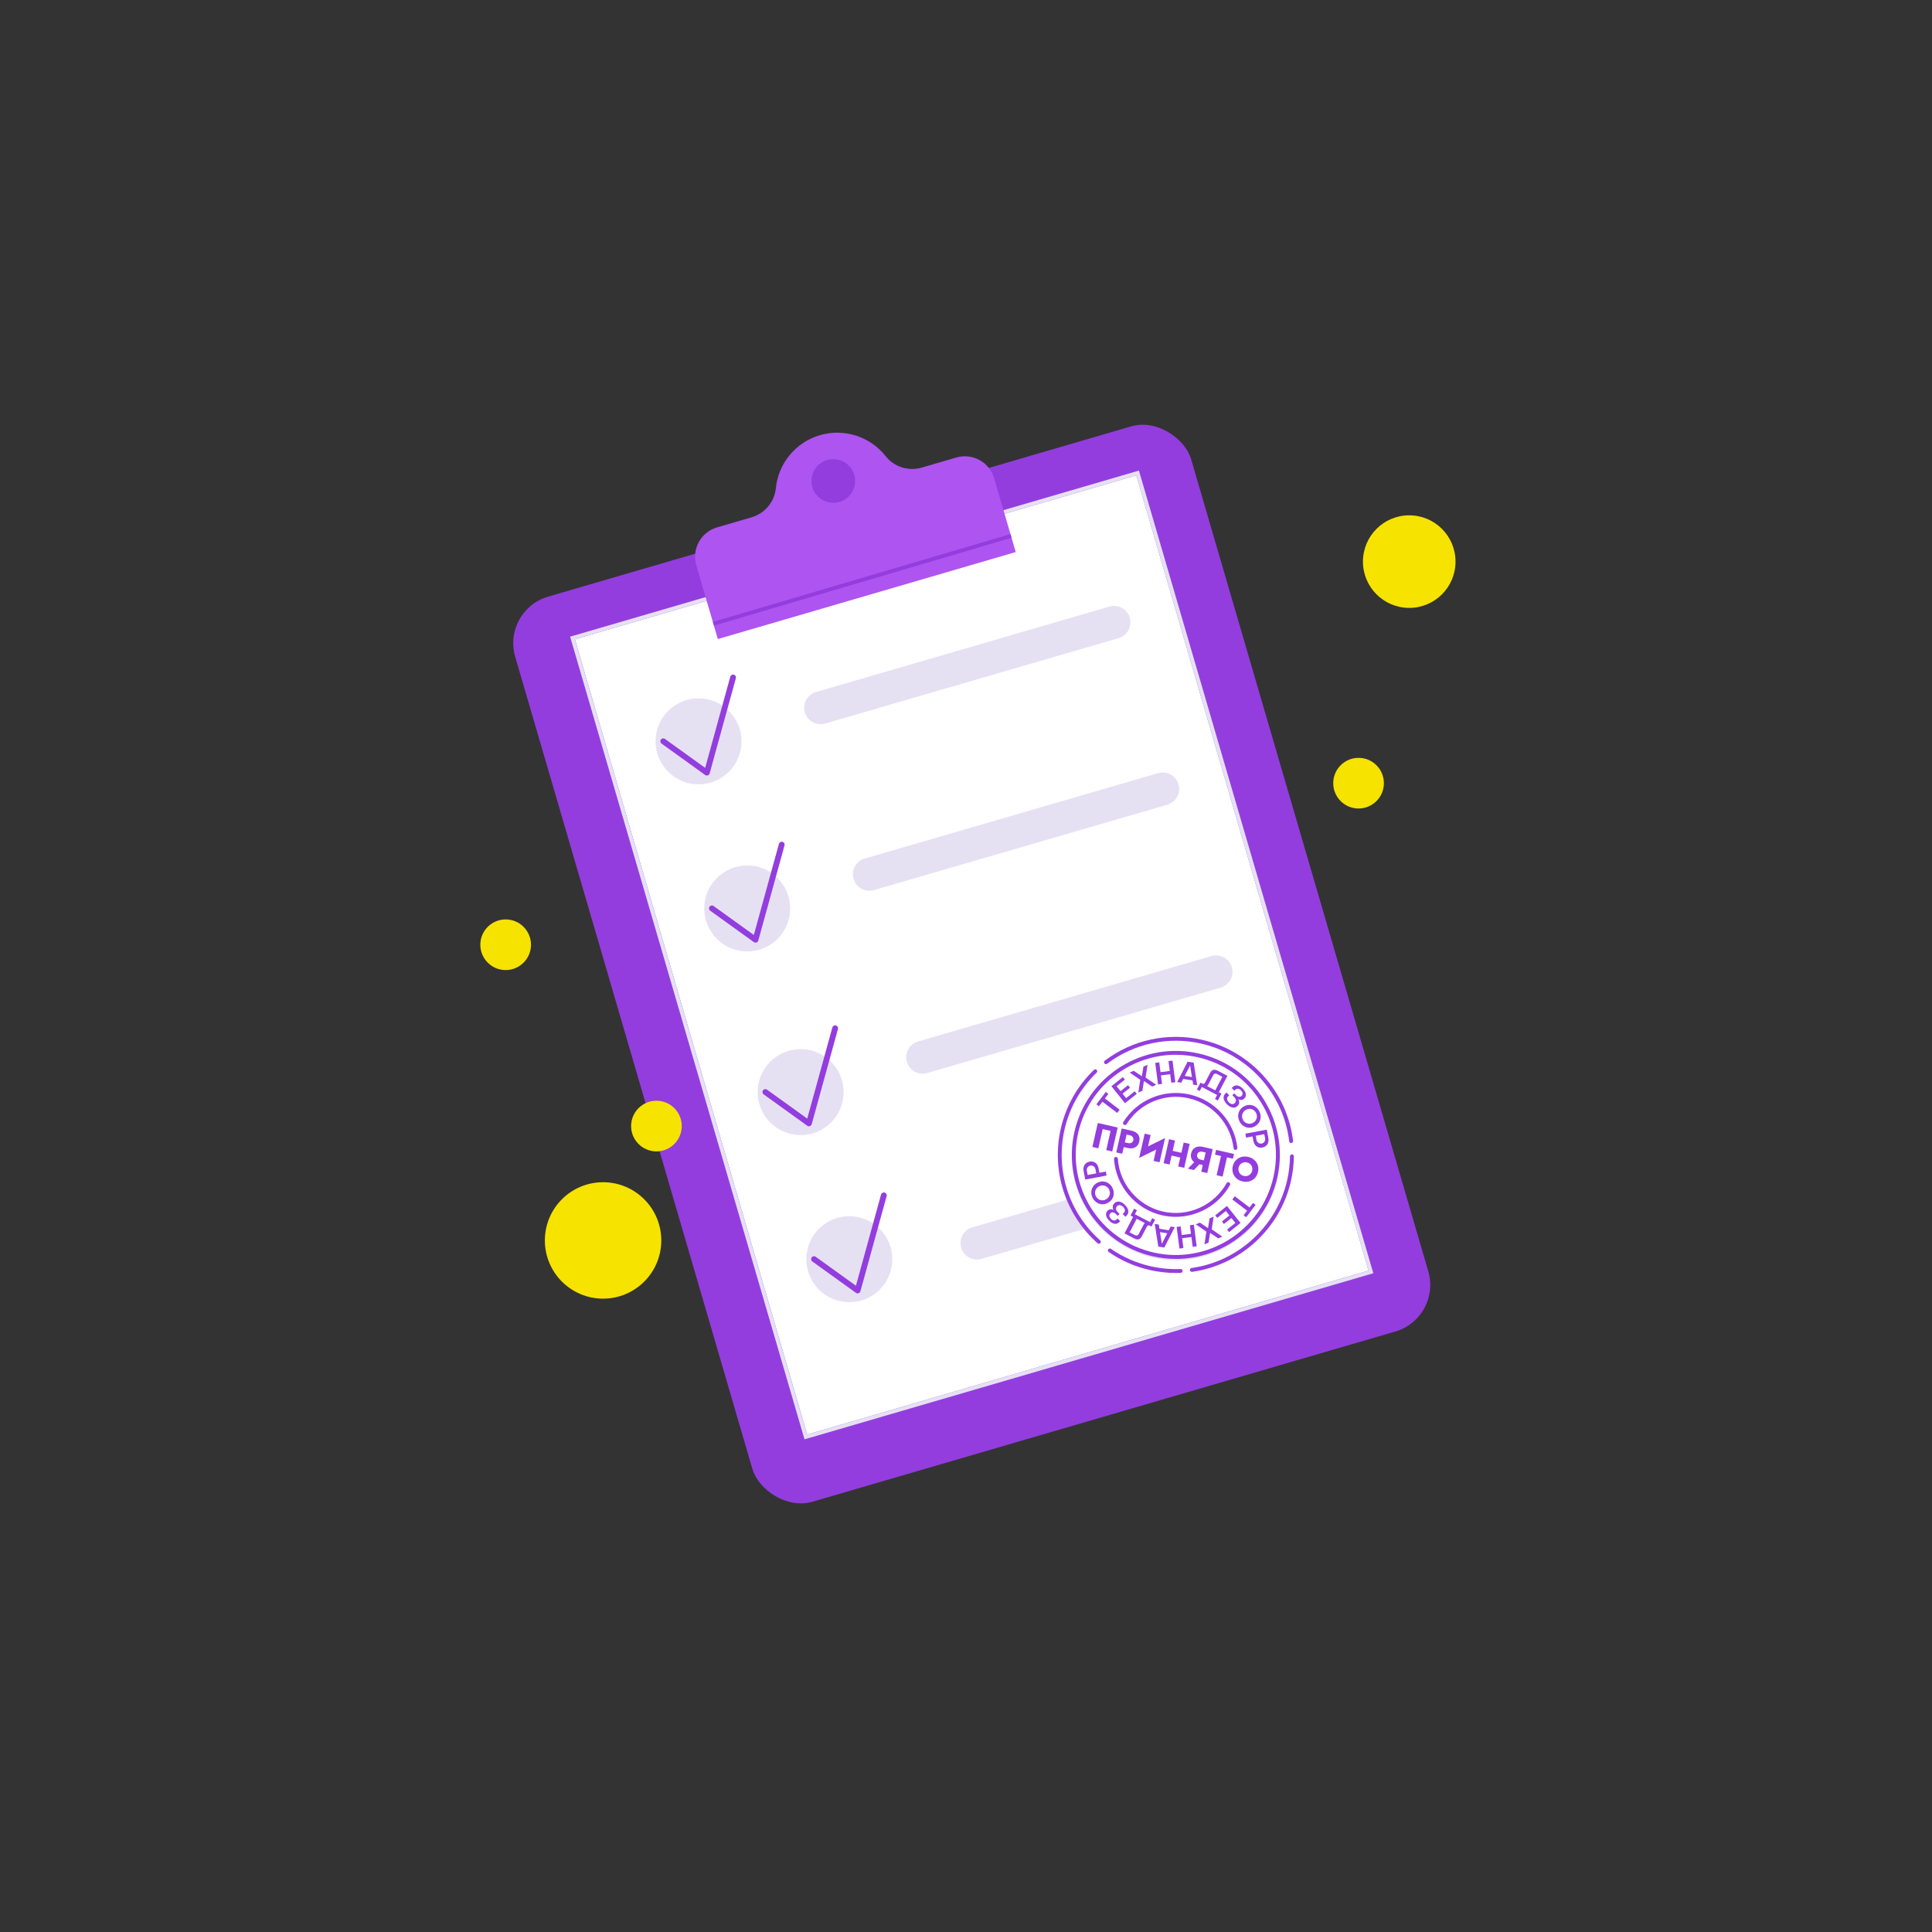 <?xml version="1.0" encoding="UTF-8"?>
<svg id="_Слой_1" data-name="Слой 1" xmlns="http://www.w3.org/2000/svg" viewBox="0 0 1000 1000">
  <rect x="0" y="0" width="1000" height="1000" fill="#333333" stroke="none"/>
  <defs>
    <style>
      .cls-1 {
        fill: #f6e300;
      }

      .cls-1, .cls-2, .cls-3, .cls-4, .cls-5 {
        stroke-width: 0px;
      }

      .cls-2 {
        fill: #ae54f1;
      }

      .cls-3 {
        fill: #933ddf;
      }

      .cls-4 {
        fill: #fff;
      }

      .cls-5 {
        fill: #e5e1f3;
      }
    </style>
  </defs>
  <g>
    <rect class="cls-3" x="320.72" y="254.98" width="364.49" height="488.05" rx="25.08" ry="25.08" transform="translate(-119.71 161) rotate(-16.28)"/>
    <g>
      <rect class="cls-4" x="351.61" y="279.88" width="302.71" height="428.81" transform="translate(-118.39 160.81) rotate(-16.28)"/>
      <path class="cls-5" d="M588.15,246.05l120.2,411.62-290.58,84.85-120.2-411.62,290.58-84.85M589.51,243.57l-1.92.56-290.58,84.85-1.92.56.56,1.92,120.2,411.62.56,1.92,1.92-.56,290.58-84.85,1.92-.56-.56-1.92-120.2-411.62-.56-1.92h0Z"/>
    </g>
    <path class="cls-2" d="M514.58,247.55l11.15,38.19-154.18,45.03-11.15-38.19c-2.45-8.38,2.36-17.17,10.75-19.61l17.84-5.21c6.87-2.01,11.88-7.95,12.59-15.07,1.26-12.56,9.96-23.69,22.82-27.45,12.85-3.75,26.18.95,34,10.85,4.43,5.61,11.86,7.93,18.73,5.93l17.84-5.21c8.38-2.45,17.17,2.36,19.61,10.75Z"/>
    <g>
      <circle class="cls-3" cx="431.32" cy="248.95" r="10.3"/>
      <path class="cls-3" d="M431.3,260.25c-1.87,0-3.73-.47-5.41-1.4-2.65-1.45-4.57-3.84-5.42-6.74s-.51-5.95.94-8.59c1.45-2.65,3.84-4.57,6.74-5.42,5.98-1.75,12.26,1.7,14.01,7.68,1.75,5.98-1.7,12.26-7.68,14.01-1.05.31-2.12.46-3.18.46ZM431.31,239.65c-.86,0-1.73.12-2.6.37-2.38.7-4.35,2.28-5.55,4.46-1.19,2.18-1.47,4.69-.77,7.07h0c.7,2.38,2.28,4.35,4.46,5.55,2.18,1.19,4.69,1.47,7.07.77,4.92-1.44,7.75-6.61,6.32-11.53-1.18-4.05-4.9-6.69-8.93-6.69Z"/>
    </g>
    <g>
      <circle class="cls-5" cx="361.56" cy="383.72" r="22.25"/>
      <path class="cls-3" d="M365.87,401.41c-.31,0-.62-.1-.88-.28l-22.57-16.24c-.67-.48-.83-1.42-.34-2.09.48-.67,1.42-.83,2.09-.34l20.82,14.98,13-47.17c.22-.8,1.05-1.26,1.84-1.05.8.22,1.27,1.05,1.05,1.84l-13.57,49.25c-.13.47-.48.85-.95,1.02-.16.06-.33.08-.5.08Z"/>
    </g>
    <g>
      <circle class="cls-5" cx="386.76" cy="470.21" r="22.25"/>
      <path class="cls-3" d="M391.06,487.91c-.31,0-.62-.1-.88-.28l-22.57-16.24c-.67-.48-.83-1.42-.34-2.09s1.42-.83,2.09-.34l20.82,14.98,13-47.17c.22-.8,1.05-1.26,1.84-1.05.8.22,1.27,1.05,1.05,1.84l-13.57,49.25c-.13.47-.48.85-.95,1.02-.16.06-.33.08-.5.08Z"/>
    </g>
    <g>
      <circle class="cls-5" cx="414.41" cy="565.27" r="22.25"/>
      <path class="cls-3" d="M418.71,582.96c-.31,0-.62-.1-.88-.28l-22.57-16.24c-.67-.48-.83-1.42-.34-2.09.48-.67,1.42-.83,2.09-.34l20.82,14.98,13-47.17c.22-.8,1.05-1.26,1.84-1.05.8.22,1.27,1.05,1.05,1.84l-13.57,49.25c-.13.47-.48.85-.95,1.02-.16.06-.33.08-.5.08Z"/>
    </g>
    <g>
      <circle class="cls-5" cx="439.6" cy="651.76" r="22.25"/>
      <path class="cls-3" d="M443.91,669.46c-.31,0-.62-.1-.88-.28l-22.57-16.24c-.67-.48-.83-1.42-.34-2.09.48-.67,1.42-.83,2.09-.34l20.82,14.98,13-47.17c.22-.8,1.05-1.26,1.84-1.05.8.22,1.27,1.05,1.05,1.84l-13.57,49.25c-.13.47-.48.85-.95,1.02-.16.06-.33.08-.5.08Z"/>
    </g>
    <path class="cls-5" d="M659.94,607.39l-151.88,44.21c-4.5,1.31-9.22-1.27-10.54-5.77h0c-1.32-4.51,1.27-9.24,5.78-10.56l151.88-44.21c4.5-1.31,9.22,1.27,10.54,5.77h0c1.32,4.51-1.27,9.24-5.78,10.56Z"/>
    <path class="cls-5" d="M631.81,511.19l-151.88,44.21c-4.5,1.31-9.22-1.27-10.54-5.77h0c-1.32-4.51,1.27-9.24,5.78-10.56l151.88-44.21c4.5-1.31,9.22,1.27,10.54,5.77h0c1.32,4.51-1.27,9.24-5.78,10.56Z"/>
    <path class="cls-5" d="M604.22,416.51l-151.88,44.21c-4.5,1.31-9.22-1.27-10.54-5.77h0c-1.32-4.51,1.27-9.24,5.78-10.56l151.88-44.21c4.5-1.31,9.22,1.27,10.54,5.77h0c1.32,4.51-1.27,9.24-5.78,10.56Z"/>
    <path class="cls-5" d="M578.99,330.3l-151.88,44.21c-4.5,1.31-9.22-1.27-10.54-5.77h0c-1.32-4.51,1.27-9.24,5.78-10.56l151.88-44.21c4.5-1.31,9.22,1.27,10.54,5.77h0c1.32,4.51-1.27,9.24-5.78,10.56Z"/>
    <g>
      <line class="cls-3" x1="369.32" y1="322.85" x2="523.28" y2="277.35"/>
      <rect class="cls-3" x="366.03" y="299.1" width="160.54" height="2" transform="translate(-66.72 138.69) rotate(-16.45)"/>
    </g>
  </g>
  <g>
    <circle class="cls-4" cx="608.61" cy="598.37" r="60.67"/>
    <g>
      <circle class="cls-4" cx="608.61" cy="598.37" r="53.42"/>
      <path class="cls-5" d="M608.61,652.3c-29.73,0-53.92-24.19-53.92-53.92s24.19-53.92,53.92-53.92,53.92,24.19,53.92,53.92-24.19,53.92-53.92,53.92ZM608.61,545.45c-29.18,0-52.92,23.74-52.92,52.92s23.74,52.92,52.92,52.92,52.92-23.74,52.92-52.92-23.74-52.92-52.92-52.92Z"/>
    </g>
    <g>
      <path class="cls-3" d="M568.76,643.76c-.24,0-.47-.08-.66-.25-16.65-14.77-23.96-37.43-19.09-59.12,2.64-11.74,8.59-22.33,17.23-30.63.4-.38,1.03-.37,1.41.03.38.4.37,1.03-.03,1.41-8.35,8.03-14.11,18.27-16.66,29.62-4.71,20.98,2.36,42.9,18.47,57.19.41.37.45,1,.08,1.41-.2.22-.47.34-.75.34Z"/>
      <path class="cls-3" d="M608.68,658.88c-4.5,0-9.01-.5-13.45-1.5-7.72-1.73-14.9-4.87-21.35-9.33-.45-.31-.57-.94-.25-1.39.31-.46.94-.57,1.39-.25,6.24,4.31,13.19,7.35,20.65,9.03,5.07,1.14,10.26,1.61,15.39,1.4.56-.04,1.02.41,1.04.96.02.55-.41,1.02-.96,1.04-.82.03-1.64.05-2.46.05Z"/>
      <path class="cls-3" d="M616.91,658.31c-.49,0-.92-.36-.99-.86-.08-.55.31-1.05.85-1.13,24.24-3.38,44.13-21.71,49.5-45.59.9-4.02,1.39-8.14,1.44-12.23,0-.55.45-.99,1-.99h.01c.55,0,.99.46.99,1.01-.06,4.23-.56,8.48-1.49,12.64-5.55,24.7-26.11,43.64-51.17,47.14-.05,0-.09,0-.14,0Z"/>
      <path class="cls-3" d="M668.29,591.64c-.5,0-.93-.37-.99-.88-2.97-24.81-21.35-45.16-45.74-50.64-16.95-3.81-34.64.01-48.53,10.48-.44.33-1.07.24-1.4-.2-.33-.44-.24-1.07.2-1.4,14.36-10.82,32.65-14.77,50.17-10.83,25.22,5.66,44.22,26.7,47.29,52.35.07.55-.33,1.05-.87,1.11-.04,0-.08,0-.12,0Z"/>
      <path class="cls-3" d="M608.62,651.6c-3.89,0-7.84-.43-11.8-1.31-28.95-6.5-47.22-35.35-40.72-64.3,3.15-14.03,11.57-25.98,23.72-33.67,12.15-7.69,26.56-10.19,40.58-7.04,14.02,3.15,25.98,11.57,33.67,23.72,7.69,12.14,10.19,26.56,7.04,40.58-5.61,25-27.89,42.03-52.5,42.03ZM608.51,545.94c-9.7,0-19.22,2.74-27.62,8.06-11.69,7.4-19.8,18.92-22.84,32.42-6.26,27.88,11.33,55.65,39.2,61.91,27.88,6.25,55.65-11.33,61.91-39.2,3.03-13.5.62-27.38-6.78-39.07s-18.92-19.8-32.42-22.83c-3.81-.85-7.65-1.28-11.45-1.28Z"/>
      <path class="cls-3" d="M639.48,595.18c-.5,0-.93-.38-.99-.88-1.47-12.67-10.83-23.06-23.29-25.86-12.45-2.79-25.35,2.6-32.1,13.42-.29.47-.91.61-1.38.32s-.61-.91-.32-1.38c7.2-11.54,20.96-17.29,34.24-14.31,13.28,2.98,23.26,14.06,24.83,27.58.06.55-.33,1.04-.88,1.11-.04,0-.08,0-.12,0Z"/>
      <path class="cls-3" d="M608.52,629.83c-2.31,0-4.63-.25-6.94-.77-13.78-3.09-24.05-15.09-24.97-29.16-.04-.55.38-1.03.93-1.06.54-.04,1.03.38,1.06.93.87,13.2,10.5,24.44,23.42,27.34,12.92,2.9,26.43-3.15,32.86-14.7.27-.48.88-.66,1.36-.39.48.27.66.88.39,1.36-5.71,10.26-16.66,16.45-28.11,16.45Z"/>
      <g>
        <g>
          <path class="cls-3" d="M572.35,565.19l1.33,1.01-1.8,2.37,7.64,5.8-1.27,1.67-7.64-5.8-1.79,2.36-1.33-1.01,4.86-6.4Z"/>
          <path class="cls-3" d="M575.28,562.21l5.9-4.71,1.04,1.31-4.27,3.41,2.04,2.56,3.89-3.1,1.04,1.31-3.89,3.1,1.85,2.32,4.46-3.56,1.04,1.31-6.09,4.86-7.03-8.81Z"/>
          <path class="cls-3" d="M593.94,551.16l-.99,6.57,5.48,3.76-2.1.91-4.22-2.84-.82,5.02-2.09.91.99-6.57-5.47-3.77,2.09-.91,4.23,2.83.81-5.02,2.1-.91Z"/>
          <path class="cls-3" d="M604.82,549.24l2.06-.27,1.45,11.18-2.07.27-.57-4.43-4.79.62.57,4.43-2.07.27-1.45-11.17,2.07-.27.66,5.08,4.8-.62-.66-5.08Z"/>
          <path class="cls-3" d="M617.58,561.38l-.34-2.15-4.83-.77-.99,1.94-2.1-.33,5.39-10.55,3.12.5,1.85,11.71-2.1-.33ZM613.21,556.89l3.75.6-.96-6.05-2.79,5.45Z"/>
          <path class="cls-3" d="M630.86,565.35l1.36.71-1.86,3.55-1.48-.78,1.08-2.07-7.89-4.13-1.08,2.07-1.48-.78,1.86-3.55.92.48c.33.17.61.2.86.09.24-.11.46-.36.67-.75l2.57-4.91c.42-.79.94-1.29,1.58-1.49.64-.2,1.35-.09,2.15.32l5.2,2.72-4.45,8.5ZM624.84,562.19l4.17,2.18,3.68-7.02-2.76-1.44c-.42-.22-.8-.27-1.14-.17-.34.11-.62.37-.84.79l-2.42,4.62c-.23.42-.46.76-.69,1.03Z"/>
          <path class="cls-3" d="M635.67,567.49c-.44.43-.61.93-.51,1.48.09.56.39,1.09.89,1.59.5.5,1.03.8,1.58.9.56.09,1.05-.07,1.49-.5.46-.46.65-.97.57-1.53-.08-.56-.38-1.1-.88-1.6l-.95-.96.97-.96.95.96c.45.46.94.73,1.47.82.52.09.98-.06,1.37-.45.42-.41.59-.88.51-1.41-.08-.53-.35-1.02-.81-1.48-.46-.47-.95-.74-1.48-.81-.52-.08-.99.09-1.4.5l-.52.51-1.38-1.39.55-.54c.7-.69,1.5-.95,2.42-.79.92.16,1.83.7,2.73,1.61.9.91,1.43,1.82,1.59,2.75.16.92-.11,1.73-.8,2.42-.42.42-.92.65-1.49.7-.57.04-1.1-.09-1.59-.4.35.58.5,1.19.44,1.83-.06.64-.34,1.22-.85,1.71-.74.73-1.59,1-2.58.82-.98-.18-1.95-.75-2.9-1.72-.96-.96-1.52-1.93-1.69-2.92-.17-.98.11-1.84.84-2.56l.61-.61,1.43,1.44-.58.59Z"/>
          <path class="cls-3" d="M641.62,580.48c-.51-.97-.76-1.96-.74-2.98.02-1.02.29-1.96.83-2.83.54-.87,1.29-1.55,2.26-2.06.97-.51,1.96-.74,2.98-.69,1.02.05,1.95.35,2.8.92.85.57,1.53,1.33,2.04,2.3.51.96.75,1.96.73,2.98-.02,1.02-.29,1.97-.83,2.84-.54.87-1.29,1.56-2.26,2.07-.97.51-1.96.74-2.99.69-1.02-.05-1.96-.36-2.81-.93s-1.53-1.33-2.04-2.29ZM643.32,579.59c.32.61.76,1.1,1.33,1.46.56.36,1.19.56,1.88.59.69.03,1.34-.11,1.98-.45.96-.51,1.6-1.26,1.9-2.26s.2-1.97-.29-2.92c-.5-.95-1.24-1.58-2.23-1.89-.99-.32-1.97-.22-2.93.29-.96.5-1.59,1.26-1.9,2.25-.31,1-.21,1.97.29,2.92Z"/>
          <path class="cls-3" d="M656.49,589.04c.24,1.29.07,2.38-.51,3.27-.58.88-1.44,1.43-2.58,1.65-1.14.21-2.14.01-3-.6-.86-.61-1.41-1.57-1.65-2.86l-.43-2.3-3.34.63-.39-2.05,11.08-2.08.82,4.36ZM650.36,589.98c.13.67.44,1.19.95,1.55.51.37,1.08.49,1.7.37.62-.11,1.11-.43,1.46-.96.35-.53.46-1.13.33-1.8l-.4-2.1-4.45.84.4,2.1Z"/>
        </g>
        <g>
          <path class="cls-3" d="M645.02,630.04l-1.33-1.01,1.8-2.37-7.64-5.8,1.27-1.67,7.64,5.8,1.79-2.36,1.33,1.01-4.86,6.4Z"/>
          <path class="cls-3" d="M642.09,633.01l-5.9,4.71-1.04-1.31,4.27-3.41-2.04-2.56-3.89,3.1-1.04-1.31,3.89-3.1-1.85-2.32-4.46,3.56-1.04-1.31,6.09-4.86,7.03,8.81Z"/>
          <path class="cls-3" d="M623.43,644.06l.99-6.57-5.48-3.76,2.1-.91,4.22,2.84.82-5.02,2.09-.91-.99,6.57,5.47,3.77-2.09.91-4.23-2.83-.81,5.02-2.1.91Z"/>
          <path class="cls-3" d="M612.55,645.98l-2.07.27-1.45-11.18,2.07-.27.57,4.43,4.78-.62-.57-4.43,2.07-.27,1.45,11.17-2.07.27-.66-5.08-4.8.62.66,5.08Z"/>
          <path class="cls-3" d="M599.79,633.85l.34,2.16,4.83.77.99-1.94,2.1.33-5.39,10.55-3.12-.5-1.85-11.71,2.1.33ZM604.16,638.34l-3.75-.6.96,6.05,2.79-5.45Z"/>
          <path class="cls-3" d="M586.51,629.88l-1.36-.71,1.86-3.55,1.48.78-1.08,2.07,7.89,4.13,1.08-2.07,1.48.78-1.86,3.55-.92-.48c-.33-.17-.61-.21-.86-.09-.24.11-.46.36-.67.75l-2.57,4.91c-.42.79-.94,1.29-1.58,1.49-.64.2-1.35.09-2.15-.32l-5.2-2.72,4.45-8.5ZM592.53,633.03l-4.17-2.19-3.68,7.01,2.76,1.45c.42.22.8.27,1.14.17s.62-.37.84-.79l2.42-4.62c.23-.42.46-.76.69-1.03Z"/>
          <path class="cls-3" d="M581.7,627.74c.44-.43.61-.93.51-1.48s-.39-1.09-.89-1.59c-.5-.5-1.03-.8-1.59-.9-.56-.1-1.05.07-1.49.5-.46.46-.65.97-.57,1.53.08.56.38,1.1.88,1.6l.95.96-.97.96-.95-.96c-.45-.46-.94-.73-1.47-.82-.52-.09-.98.06-1.37.45-.42.42-.59.88-.51,1.41.08.53.35,1.02.81,1.48.46.47.95.74,1.48.82.52.08.99-.09,1.4-.5l.52-.51,1.38,1.39-.55.54c-.7.69-1.5.95-2.42.79s-1.83-.7-2.73-1.61c-.9-.91-1.43-1.82-1.59-2.75-.16-.92.11-1.73.8-2.42.42-.42.92-.65,1.49-.7s1.1.09,1.59.4c-.35-.58-.5-1.19-.44-1.83.06-.64.34-1.21.85-1.71.74-.73,1.59-1,2.58-.82s1.95.75,2.9,1.72c.96.96,1.52,1.94,1.69,2.92.17.98-.11,1.84-.84,2.56l-.61.61-1.43-1.44.58-.59Z"/>
          <path class="cls-3" d="M575.75,614.75c.51.97.76,1.96.74,2.99-.02,1.02-.29,1.96-.83,2.83-.54.87-1.29,1.55-2.26,2.06-.97.51-1.96.74-2.98.69s-1.95-.35-2.8-.92-1.53-1.33-2.04-2.3c-.51-.96-.75-1.96-.73-2.98.02-1.02.29-1.97.83-2.84.54-.87,1.29-1.56,2.26-2.07.97-.51,1.96-.74,2.99-.69,1.02.05,1.96.36,2.81.93.85.56,1.53,1.33,2.04,2.29ZM574.05,615.64c-.32-.61-.76-1.1-1.33-1.46-.56-.36-1.19-.56-1.88-.59-.69-.03-1.34.11-1.98.45-.96.5-1.6,1.26-1.9,2.26-.3,1-.2,1.97.29,2.92.5.95,1.24,1.58,2.23,1.89.99.31,1.97.22,2.93-.29.96-.5,1.59-1.26,1.9-2.25.31-1,.21-1.97-.29-2.92Z"/>
          <path class="cls-3" d="M560.88,606.18c-.24-1.29-.07-2.38.51-3.27.58-.88,1.44-1.43,2.58-1.65,1.14-.21,2.14-.01,3,.6.86.62,1.41,1.57,1.65,2.86l.43,2.3,3.34-.63.39,2.06-11.07,2.08-.82-4.36ZM567.01,605.24c-.13-.67-.44-1.19-.95-1.55-.51-.37-1.08-.49-1.71-.37-.62.11-1.11.43-1.46.96-.35.53-.46,1.13-.33,1.8l.4,2.1,4.45-.84-.4-2.1Z"/>
        </g>
      </g>
    </g>
    <g>
      <path class="cls-3" d="M578.51,583.61l-2.82,12.39-3.1-.71,2.26-9.94-4.09-.93-2.26,9.94-3.09-.7,2.82-12.39,10.29,2.34Z"/>
      <path class="cls-3" d="M585.74,585.25c1.58.36,2.72,1.05,3.4,2.07.68,1.02.87,2.2.56,3.55-.31,1.35-.99,2.33-2.04,2.95-1.05.62-2.37.75-3.96.39l-2.06-.47-.78,3.44-3.09-.7,2.82-12.39,5.15,1.17ZM583.94,591.67c.65.15,1.23.08,1.73-.21s.81-.72.94-1.29c.14-.57.04-1.1-.28-1.58s-.81-.8-1.47-.95l-1.74-.4-.92,4.04,1.74.4Z"/>
      <path class="cls-3" d="M595.57,587.49l-1.34,5.88,8.81-4.33-2.85,12.54-3.09-.7,1.34-5.88-8.81,4.33,2.85-12.54,3.09.7Z"/>
      <path class="cls-3" d="M612.67,591.38l3.09.7-2.82,12.39-3.1-.71,1.05-4.62-4.47-1.02-1.05,4.62-3.09-.7,2.82-12.39,3.09.7-1.21,5.32,4.49,1.02,1.21-5.32Z"/>
      <path class="cls-3" d="M622.55,593.62l5.15,1.17-2.82,12.39-3.1-.71.78-3.44-1.75-.4-2.85,2.97-3.12-.71,3.29-3.36c-.73-.53-1.23-1.19-1.5-1.99-.27-.79-.3-1.66-.09-2.58.31-1.34.99-2.33,2.04-2.95,1.06-.63,2.38-.76,3.96-.4ZM623.13,600.58l.92-4.04-1.74-.39c-.66-.15-1.24-.08-1.74.22-.5.3-.81.73-.94,1.31-.13.57-.03,1.1.3,1.57.33.48.81.79,1.46.94l1.74.39Z"/>
      <path class="cls-3" d="M638.73,597.3l-.56,2.46-3.09-.7-2.26,9.94-3.1-.71,2.26-9.94-3.1-.71.56-2.46,9.3,2.12Z"/>
      <path class="cls-3" d="M643.17,611.5c-1.23-.28-2.28-.8-3.15-1.55-.87-.75-1.48-1.68-1.84-2.79-.35-1.1-.39-2.27-.11-3.49s.82-2.26,1.61-3.1c.8-.84,1.75-1.41,2.86-1.72,1.11-.31,2.28-.32,3.51-.04,1.22.28,2.27.79,3.14,1.55.87.76,1.49,1.68,1.84,2.79.35,1.1.39,2.26.11,3.49-.28,1.23-.82,2.26-1.61,3.1-.79.84-1.75,1.41-2.86,1.72-1.11.3-2.28.32-3.5.04ZM641.56,607.11c.53.82,1.28,1.34,2.26,1.56.98.22,1.89.08,2.72-.43.83-.51,1.36-1.27,1.59-2.28.23-1.01.08-1.93-.44-2.74-.53-.81-1.28-1.33-2.27-1.56s-1.89-.08-2.72.42c-.83.51-1.36,1.27-1.59,2.28-.23,1.01-.08,1.92.45,2.74Z"/>
    </g>
  </g>
  <g>
    <circle class="cls-1" cx="312.15" cy="642.05" r="30.13"/>
    <circle class="cls-1" cx="339.77" cy="582.85" r="13.11"/>
    <circle class="cls-1" cx="261.73" cy="489" r="13.11"/>
    <circle class="cls-1" cx="703.19" cy="405.37" r="13.11"/>
    <circle class="cls-1" cx="729.42" cy="290.69" r="23.96"/>
  </g>
</svg>